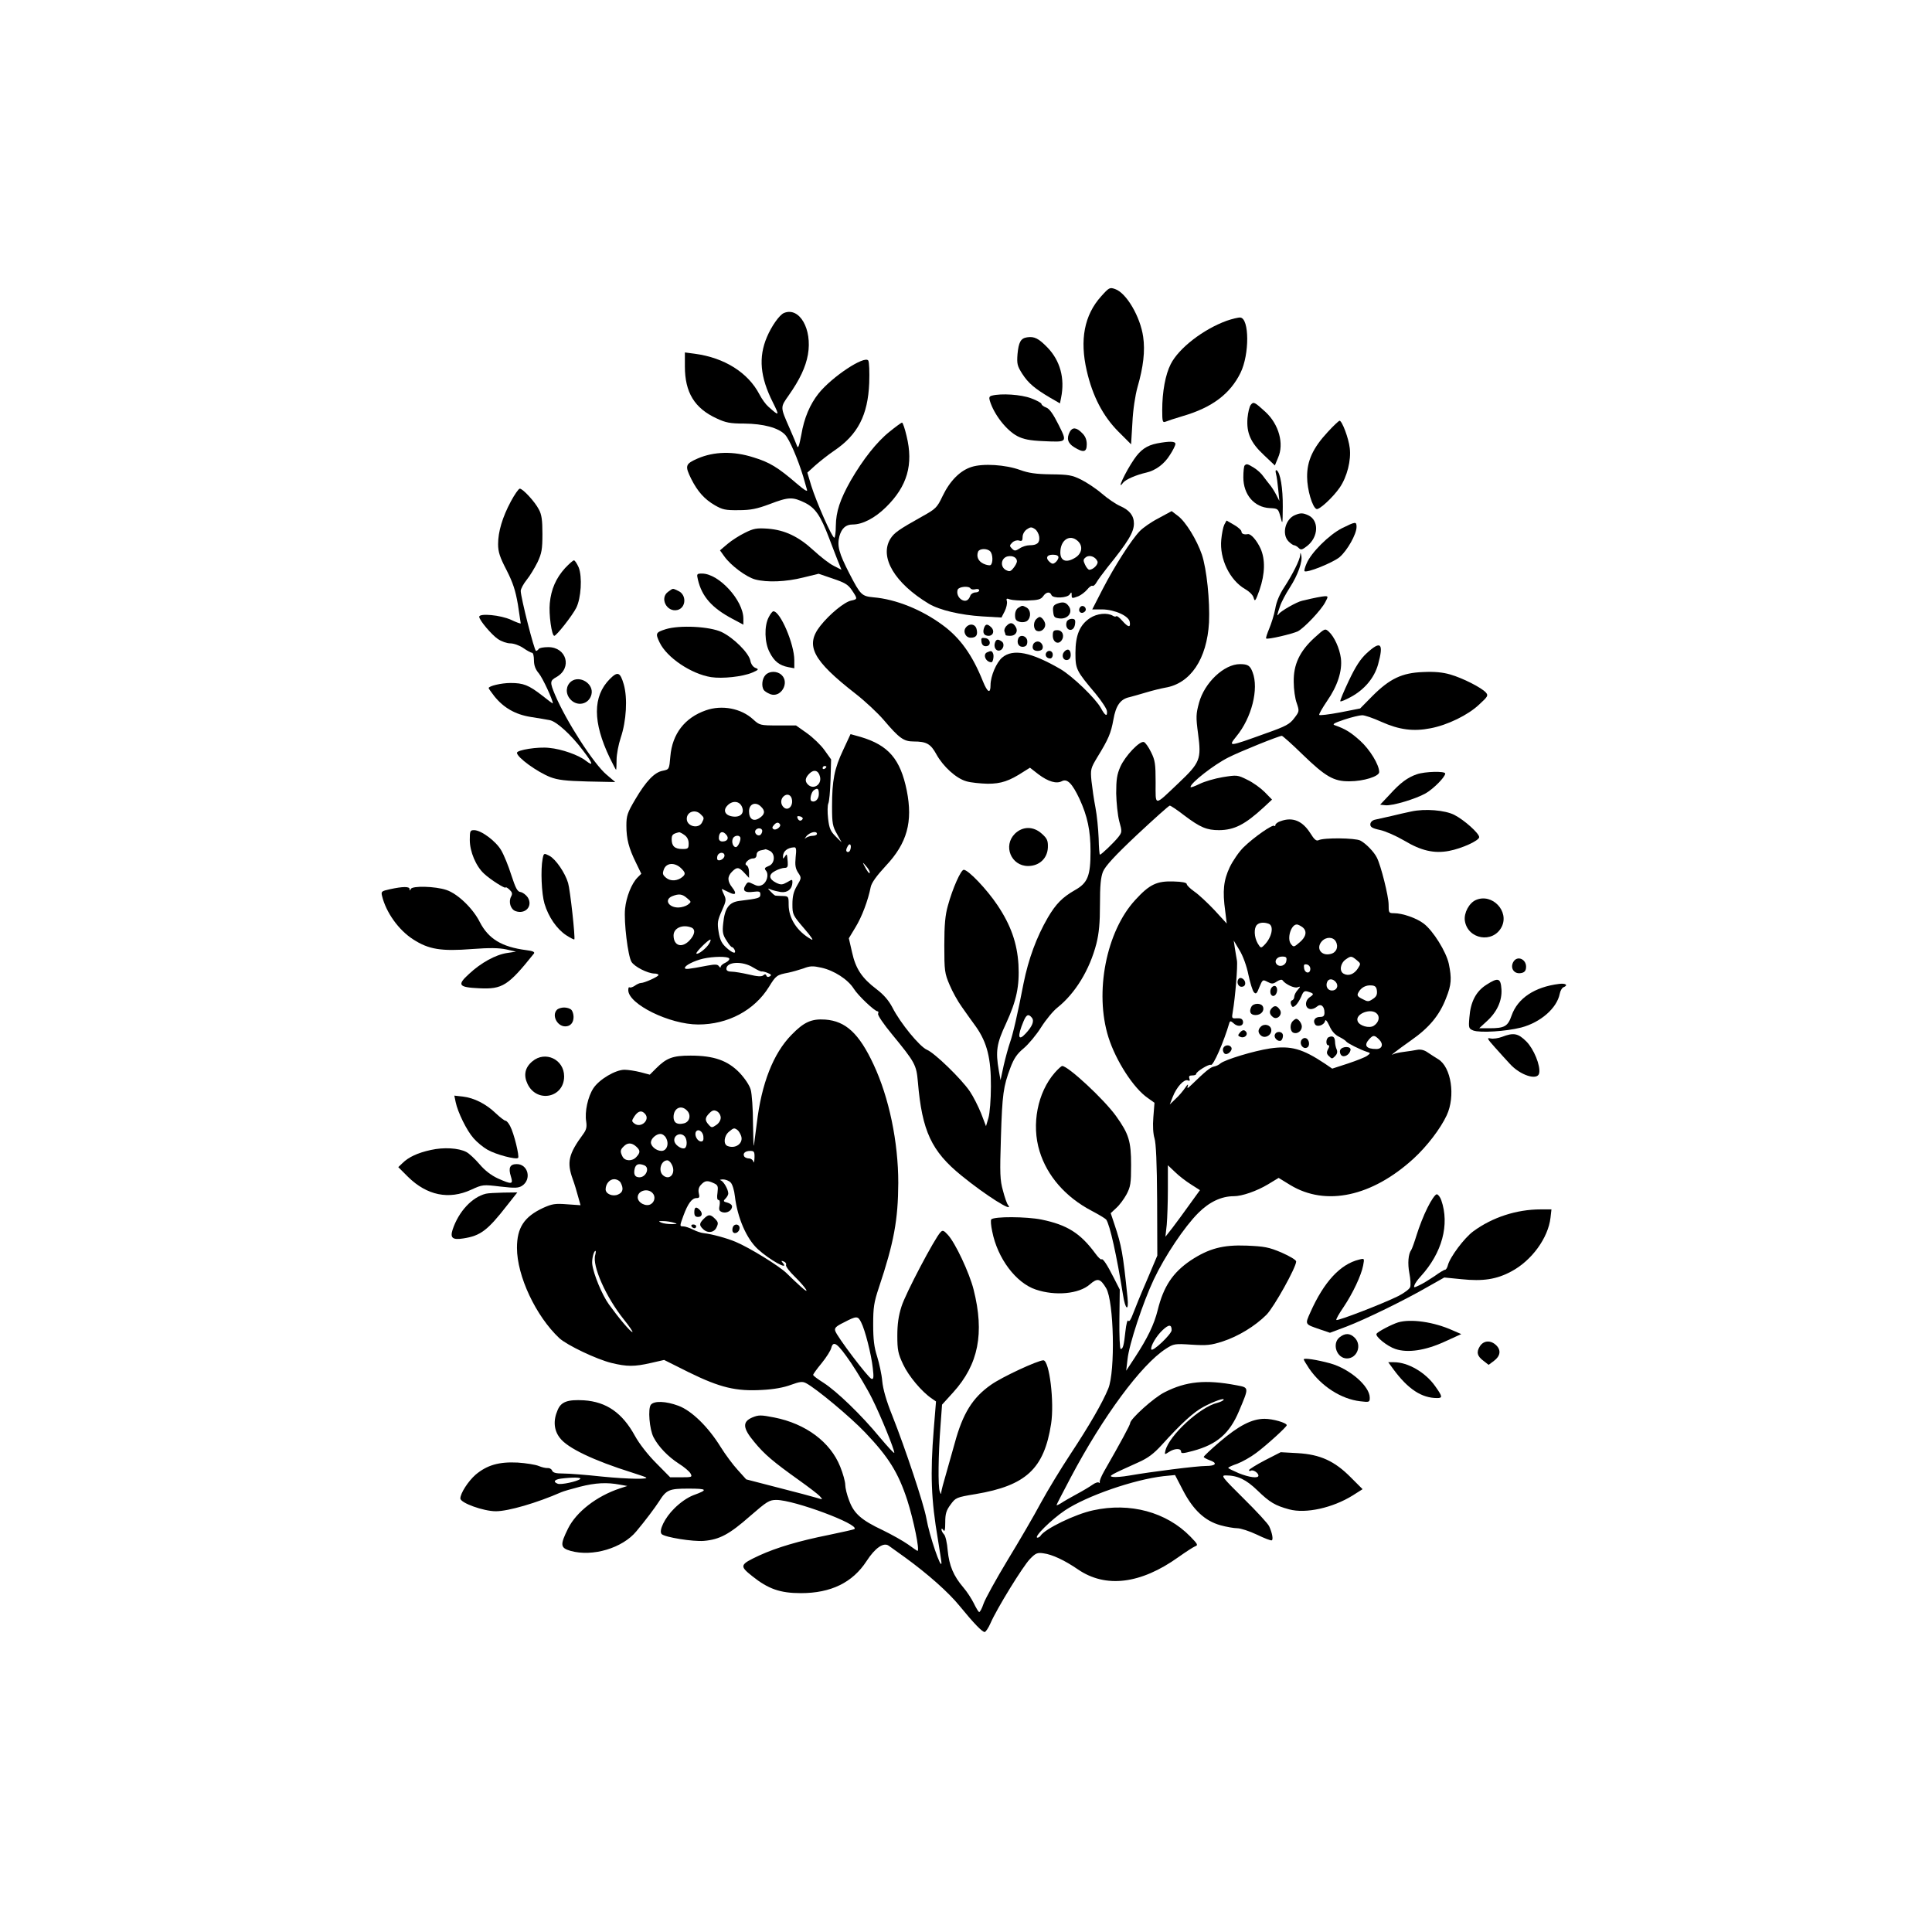 <?xml version="1.0" standalone="no"?>
<!DOCTYPE svg PUBLIC "-//W3C//DTD SVG 20010904//EN"
 "http://www.w3.org/TR/2001/REC-SVG-20010904/DTD/svg10.dtd">
<svg version="1.0" xmlns="http://www.w3.org/2000/svg"
 width="1024pt" height="1024pt" viewBox="0 0 1024 1024"
 preserveAspectRatio="xMidYMid meet">
<g transform="translate(0,1024) scale(0.1,-0.1)"
fill="#000000" stroke="none">
<path d="M5836 8669 c-89 -99 -114 -230 -76 -394 31 -135 86 -241 169 -324
l66 -66 7 115 c3 68 15 145 27 188 31 107 41 192 30 267 -15 106 -89 233 -149
253 -28 10 -32 8 -74 -39z"/>
<path d="M4155 8581 c-24 -10 -66 -70 -90 -127 -46 -108 -36 -213 31 -346 37
-74 35 -76 -24 -23 -13 11 -34 40 -47 65 -60 115 -185 194 -342 215 l-53 7 0
-74 c0 -138 51 -222 169 -276 47 -22 70 -27 146 -27 101 -1 181 -22 216 -59
23 -24 68 -129 96 -221 8 -27 17 -59 20 -70 5 -14 -12 -4 -53 31 -101 87 -145
114 -231 140 -106 34 -209 31 -295 -6 -66 -29 -69 -38 -34 -109 34 -67 70
-107 125 -139 40 -23 56 -27 126 -26 64 0 97 7 164 32 102 39 122 39 188 7 55
-28 82 -68 127 -186 13 -35 34 -88 45 -117 l21 -52 -41 21 c-23 11 -70 48
-106 81 -80 74 -153 109 -244 116 -59 4 -75 1 -121 -22 -29 -14 -71 -41 -92
-59 l-40 -34 23 -32 c34 -48 116 -109 163 -122 63 -17 164 -13 255 10 l82 20
76 -26 c62 -21 80 -31 100 -61 31 -46 31 -48 -3 -55 -36 -7 -115 -72 -164
-134 -82 -104 -42 -182 188 -361 50 -39 116 -101 147 -137 84 -99 107 -115
160 -115 68 0 90 -13 120 -68 36 -65 105 -128 159 -143 23 -7 75 -12 113 -13
71 0 114 14 192 65 l32 20 45 -35 c52 -39 96 -52 125 -36 28 14 54 -13 92 -93
43 -93 59 -170 59 -279 0 -131 -15 -168 -83 -206 -66 -38 -100 -72 -143 -145
-60 -103 -103 -220 -129 -349 -31 -161 -57 -273 -72 -314 -8 -23 -23 -77 -33
-120 l-17 -79 -9 50 c-18 104 -12 143 38 250 56 122 72 198 66 313 -7 113 -40
208 -111 314 -56 84 -155 188 -179 188 -15 0 -59 -98 -84 -190 -14 -49 -19
-101 -19 -210 0 -136 2 -149 28 -210 15 -36 44 -88 65 -117 20 -29 54 -76 75
-105 59 -84 80 -169 79 -316 0 -69 -6 -143 -13 -167 l-13 -44 -26 68 c-15 37
-41 89 -60 117 -45 66 -186 203 -227 220 -38 16 -141 141 -183 224 -20 38 -46
68 -84 97 -78 59 -111 109 -130 196 l-17 74 35 58 c34 55 67 143 81 214 5 23
31 59 80 112 113 120 144 233 111 399 -34 167 -97 240 -244 284 l-54 15 -39
-84 c-47 -99 -59 -162 -59 -300 0 -89 3 -105 26 -145 l25 -45 -32 32 c-27 27
-34 42 -40 95 -4 34 -3 70 1 79 5 9 10 65 12 125 l3 109 -35 49 c-19 27 -61
67 -93 90 l-58 41 -96 0 c-94 0 -97 1 -131 32 -64 59 -166 78 -251 48 -112
-39 -178 -125 -188 -244 -6 -69 -6 -69 -40 -76 -44 -8 -89 -55 -146 -152 -42
-71 -47 -86 -47 -139 0 -71 13 -120 51 -197 l28 -58 -20 -20 c-31 -31 -60
-103 -66 -166 -7 -69 15 -250 34 -281 16 -26 85 -61 121 -62 12 0 22 -3 22 -8
0 -8 -74 -42 -93 -42 -7 0 -22 -7 -33 -15 -12 -8 -24 -11 -28 -8 -3 3 -6 -3
-6 -15 0 -74 219 -182 371 -182 157 0 298 75 375 200 37 60 41 63 104 75 19 4
54 14 78 22 36 14 51 14 96 4 67 -15 140 -62 171 -111 23 -37 111 -120 126
-120 5 0 6 -6 3 -13 -3 -8 30 -56 73 -108 123 -150 130 -162 138 -254 22 -260
72 -367 231 -496 126 -103 281 -201 247 -156 -6 6 -18 41 -27 76 -16 56 -17
91 -11 280 7 233 13 272 50 371 19 51 36 75 71 104 25 21 67 71 92 111 26 41
65 88 87 105 94 75 170 199 206 338 14 56 19 110 19 208 0 100 4 144 16 174
12 29 61 83 180 195 91 85 169 155 174 155 5 0 40 -23 77 -52 85 -64 119 -78
185 -78 80 1 136 29 236 121 l44 41 -39 40 c-21 21 -62 51 -92 65 -52 26 -55
26 -130 14 -42 -7 -97 -23 -123 -36 -27 -13 -48 -21 -48 -16 0 21 124 118 200
156 58 30 269 115 284 115 4 0 54 -44 110 -99 121 -117 165 -143 248 -142 75
0 158 26 158 49 0 39 -50 120 -101 166 -49 44 -77 62 -134 82 -16 5 -4 12 50
30 39 13 81 23 94 23 13 1 59 -15 103 -35 94 -42 169 -52 260 -34 90 17 199
70 258 126 47 43 49 48 35 64 -24 26 -122 76 -188 95 -41 12 -85 16 -145 13
-111 -4 -176 -35 -268 -127 l-65 -66 -107 -21 c-59 -11 -108 -17 -110 -13 -2
4 17 37 42 74 55 79 81 159 73 226 -7 53 -35 115 -65 142 -19 17 -21 16 -75
-33 -79 -72 -112 -143 -110 -235 0 -38 7 -89 16 -112 14 -42 14 -44 -13 -79
-24 -32 -43 -43 -151 -81 -199 -72 -201 -72 -156 -16 81 98 120 252 86 340
-13 35 -25 43 -67 43 -84 0 -188 -98 -217 -205 -16 -59 -17 -75 -5 -164 18
-135 11 -153 -103 -261 -133 -126 -122 -126 -122 4 0 97 -3 117 -24 159 -13
27 -30 51 -38 54 -22 8 -99 -73 -125 -131 -18 -41 -22 -68 -22 -141 1 -49 8
-116 16 -147 16 -56 15 -59 -5 -85 -24 -30 -89 -92 -97 -93 -3 0 -6 39 -7 87
-2 49 -9 122 -17 163 -8 41 -17 104 -21 140 -6 62 -4 68 30 125 61 99 73 129
86 200 13 75 37 110 86 120 15 4 55 15 88 25 33 10 78 21 100 25 135 22 222
152 233 346 5 114 -12 282 -38 360 -27 78 -85 173 -126 204 l-34 26 -70 -38
c-39 -20 -83 -51 -99 -68 -46 -48 -135 -188 -196 -306 l-56 -109 53 0 c67 -1
142 -35 146 -67 5 -31 -8 -29 -40 7 -14 16 -28 27 -31 24 -3 -3 -11 -3 -18 2
-30 18 -84 13 -122 -12 -54 -36 -77 -90 -77 -185 0 -86 4 -94 107 -216 32 -39
59 -80 60 -92 3 -32 -10 -25 -32 16 -28 51 -150 169 -215 207 -155 90 -251
109 -308 61 -31 -26 -62 -99 -62 -146 0 -48 -16 -40 -40 19 -56 140 -121 231
-214 299 -111 82 -248 137 -366 147 -63 6 -69 12 -128 126 -56 109 -66 147
-53 198 12 42 34 62 70 62 53 0 118 34 177 92 113 111 146 226 109 377 -9 39
-20 71 -24 71 -4 0 -34 -22 -66 -48 -68 -54 -141 -147 -206 -259 -57 -101 -78
-165 -79 -240 0 -35 -4 -63 -8 -63 -12 0 -95 189 -122 275 l-21 70 43 39 c24
21 68 56 99 77 126 85 179 189 186 359 2 58 0 111 -5 119 -20 28 -191 -85
-263 -174 -46 -58 -77 -130 -92 -220 -11 -58 -17 -74 -22 -60 -4 11 -22 54
-40 95 -50 114 -50 110 -5 174 59 84 90 150 102 216 24 136 -45 255 -127 221z
m225 -2405 c0 -3 -4 -8 -10 -11 -5 -3 -10 -1 -10 4 0 6 5 11 10 11 6 0 10 -2
10 -4z m-34 -52 c11 -42 -34 -72 -64 -42 -17 17 -15 35 8 58 24 24 48 17 56
-16z m-6 -93 c0 -28 -22 -47 -40 -36 -10 6 0 48 14 57 20 14 26 8 26 -21z
m-142 -32 c4 -34 -22 -57 -43 -39 -18 15 -19 42 -3 58 19 19 43 10 46 -19z
m-266 -34 c15 -33 -5 -57 -45 -53 -42 4 -57 31 -33 57 26 29 64 27 78 -4z
m102 -1 c23 -22 20 -41 -9 -60 -32 -21 -55 -5 -55 36 0 40 36 53 64 24z m-320
-40 c19 -18 19 -20 6 -45 -19 -34 -80 -19 -80 21 0 38 46 53 74 24z m540 -25
c-8 -13 -21 -11 -27 5 -4 10 0 12 14 9 10 -3 16 -9 13 -14z m-120 -28 c8 -12
-21 -34 -34 -26 -8 5 -8 11 1 21 13 16 25 18 33 5z m-94 -35 c0 -8 -5 -18 -11
-22 -14 -8 -33 11 -25 25 10 16 36 13 36 -3z m-412 -22 c14 -10 22 -25 22 -45
0 -26 -3 -29 -33 -29 -40 0 -57 15 -57 51 0 25 6 30 40 38 3 0 16 -6 28 -15z
m222 1 c15 -18 5 -35 -21 -35 -12 0 -19 7 -19 18 0 33 20 42 40 17z m480 5 c0
-5 -10 -10 -23 -10 -13 0 -29 -6 -37 -12 -8 -7 -6 -3 4 10 19 22 56 30 56 12z
m-407 -17 c7 -12 -11 -53 -23 -53 -14 0 -24 26 -16 45 6 16 32 21 39 8z m583
-69 c-3 -8 -10 -12 -16 -9 -7 4 -6 14 2 28 12 24 24 8 14 -19z m-289 -38 c-4
-42 -1 -59 13 -81 19 -28 18 -29 -6 -70 -18 -31 -24 -56 -24 -98 0 -54 2 -58
62 -128 39 -45 53 -67 38 -58 -75 42 -120 111 -120 184 0 44 -1 45 -32 46 -18
1 -35 1 -38 2 -3 0 -14 9 -24 20 -19 20 -19 20 0 12 10 -4 34 -10 52 -13 36
-5 61 16 62 51 0 17 -1 17 -28 1 -25 -14 -33 -15 -58 -3 -40 20 -42 44 -5 63
16 9 39 16 49 16 16 0 19 6 17 33 -4 44 -4 44 -15 27 -9 -13 -10 -13 -10 0 0
28 23 47 59 49 11 1 13 -11 8 -53z m-136 34 c30 -17 26 -68 -7 -80 -22 -9 -24
-13 -14 -25 16 -20 5 -62 -20 -75 -15 -8 -27 -7 -48 4 -26 13 -29 13 -40 -5
-19 -29 -5 -42 39 -36 33 4 39 2 39 -13 0 -20 -7 -22 -111 -35 -55 -7 -78 -38
-86 -120 -5 -44 -2 -60 17 -89 12 -20 25 -36 30 -36 4 0 10 -7 14 -15 9 -23
-11 -18 -45 13 -24 22 -33 40 -40 82 -8 49 -6 62 17 113 24 54 24 59 10 88 -8
17 -12 29 -8 27 4 -2 19 -10 35 -17 36 -19 44 -8 18 25 -26 33 -27 58 -1 84
26 26 36 25 65 -6 l25 -27 0 31 c0 17 -6 32 -12 35 -19 6 9 37 33 37 12 0 19
7 19 19 0 12 8 21 23 24 12 2 23 5 25 6 2 0 12 -4 23 -9z m-241 -25 c0 -16
-27 -32 -37 -22 -3 4 -3 13 0 22 8 20 37 20 37 0z m770 -89 c0 -12 -14 5 -31
39 -8 16 -6 15 10 -4 12 -13 21 -28 21 -35z m-1002 24 c25 -24 27 -33 9 -48
-26 -22 -63 -24 -86 -5 -19 16 -21 22 -12 46 13 34 56 37 89 7z m33 -160 c24
-20 24 -20 5 -35 -11 -8 -34 -15 -51 -15 -52 0 -76 42 -32 60 35 14 53 12 78
-10z m23 -156 c23 -9 20 -37 -9 -68 -40 -43 -85 -30 -85 26 0 39 47 60 94 42z
m96 -83 c-13 -25 -61 -63 -69 -55 -6 5 63 74 74 74 3 0 1 -9 -5 -19z m105 -81
c3 -5 -5 -15 -19 -22 -14 -6 -26 -16 -26 -22 0 -6 -4 -5 -9 2 -7 11 -19 12
-62 4 -104 -20 -119 -21 -119 -12 0 13 50 38 97 49 53 12 131 13 138 1z m127
-48 c20 -12 40 -22 45 -21 4 1 19 -2 32 -8 19 -7 21 -12 11 -18 -9 -5 -15 -4
-18 4 -3 8 -8 9 -17 1 -9 -7 -31 -6 -76 5 -35 8 -76 15 -91 15 -18 0 -28 5
-28 15 0 38 85 43 142 7z m1477 -266 c14 -17 3 -45 -32 -83 -41 -45 -46 -17
-12 64 15 36 26 41 44 19z"/>
<path d="M6502 8540 c-124 -45 -254 -145 -297 -230 -28 -55 -45 -146 -45 -244
0 -61 2 -67 18 -61 9 4 51 18 92 30 154 45 250 117 305 229 48 98 47 288 -1
293 -10 1 -43 -7 -72 -17z"/>
<path d="M5443 8452 c-33 -5 -44 -26 -50 -89 -4 -52 -1 -63 25 -104 32 -50 67
-79 148 -127 l52 -30 6 30 c21 103 -5 197 -73 267 -47 48 -69 59 -108 53z"/>
<path d="M5257 8143 c-13 -3 -16 -10 -11 -26 22 -74 89 -159 147 -189 31 -16
65 -23 134 -26 132 -6 131 -8 83 88 -28 56 -48 84 -65 90 -14 5 -25 14 -25 19
0 5 -25 19 -55 30 -53 20 -158 27 -208 14z"/>
<path d="M6630 8095 c-8 -9 -15 -41 -18 -71 -6 -78 16 -130 87 -196 l58 -55
17 41 c33 74 4 177 -66 242 -59 54 -64 56 -78 39z"/>
<path d="M7037 7950 c-78 -84 -110 -153 -109 -238 0 -67 28 -162 50 -170 15
-5 88 63 123 114 39 57 61 145 53 209 -6 53 -41 145 -54 145 -4 0 -33 -27 -63
-60z"/>
<path d="M5670 7951 c-18 -35 -11 -60 23 -81 50 -31 67 -27 67 15 0 25 -8 44
-25 60 -29 30 -51 32 -65 6z"/>
<path d="M6133 7890 c-55 -11 -88 -34 -122 -84 -47 -68 -96 -175 -58 -124 14
17 69 41 122 53 49 11 96 45 126 94 16 24 29 51 29 58 0 15 -32 15 -97 3z"/>
<path d="M5149 7765 c-60 -19 -114 -73 -153 -154 -29 -61 -36 -68 -106 -107
-127 -71 -151 -88 -171 -120 -59 -97 23 -235 204 -344 57 -34 169 -60 283 -67
l102 -6 17 33 c9 18 14 41 12 52 -5 16 -2 18 16 11 12 -4 54 -7 92 -6 58 2 72
6 84 23 16 23 36 26 44 6 8 -19 85 -16 97 4 8 13 10 12 10 -2 0 -21 1 -21 36
-8 14 6 35 22 46 35 11 14 24 23 28 20 5 -3 14 5 21 17 7 13 33 48 58 80 110
136 141 187 141 233 0 42 -23 71 -73 93 -23 10 -67 40 -97 66 -30 26 -80 59
-110 74 -48 24 -68 27 -160 28 -80 1 -119 7 -163 23 -77 28 -197 36 -258 16z
m359 -370 c4 -32 -11 -45 -51 -45 -15 0 -39 -7 -53 -17 -22 -14 -27 -14 -40
-1 -14 14 -14 17 1 32 10 10 25 14 36 11 15 -5 19 -1 19 19 0 14 9 31 22 40
19 13 25 14 43 2 11 -7 21 -26 23 -41z m204 -22 c30 -27 23 -68 -15 -90 -46
-28 -77 -16 -77 29 0 66 50 99 92 61z m-464 -55 c15 -15 16 -64 2 -73 -5 -3
-22 0 -37 7 -28 13 -39 38 -29 64 7 17 47 19 64 2z m142 -53 c0 -7 -8 -23 -18
-35 -16 -20 -21 -21 -41 -11 -31 17 -26 63 9 72 27 6 50 -6 50 -26z m220 21
c0 -7 -7 -19 -15 -26 -12 -10 -18 -10 -30 0 -25 21 -18 40 15 40 19 0 30 -5
30 -14z m207 -22 c5 -15 -22 -43 -43 -44 -6 0 -16 12 -23 27 -11 23 -10 29 5
40 19 14 51 2 61 -23z m-673 -143 c3 -5 15 -7 26 -4 11 3 20 0 20 -6 0 -6 -9
-11 -20 -11 -11 0 -24 -8 -27 -17 -9 -25 -24 -33 -44 -23 -20 11 -30 35 -23
55 7 16 59 21 68 6z"/>
<path d="M6597 7773 c-4 -3 -7 -32 -7 -63 0 -92 58 -159 140 -163 44 -2 45 -3
57 -47 11 -43 11 -41 12 53 1 99 -13 182 -32 194 -6 4 -8 -3 -4 -18 4 -14 9
-52 12 -84 l6 -60 -18 35 c-10 19 -25 42 -33 51 -8 10 -23 29 -34 44 -10 15
-32 35 -50 46 -34 21 -39 22 -49 12z"/>
<path d="M2708 7583 c-45 -84 -68 -161 -68 -227 0 -41 9 -69 45 -138 34 -67
47 -107 60 -182 8 -53 15 -98 15 -100 0 -3 -24 6 -52 19 -54 25 -168 36 -168
16 0 -18 66 -96 99 -118 19 -13 48 -23 66 -23 18 0 49 -11 69 -25 20 -14 41
-25 46 -25 6 0 10 -18 10 -39 0 -28 8 -49 26 -70 20 -24 74 -140 74 -159 0 -2
-26 17 -57 42 -71 55 -99 66 -167 66 -49 0 -116 -16 -116 -27 0 -3 14 -22 30
-43 49 -61 111 -97 193 -110 40 -6 85 -14 101 -17 36 -7 113 -77 177 -162 52
-68 57 -86 14 -53 -38 30 -128 62 -194 68 -59 7 -171 -11 -171 -26 0 -24 106
-101 177 -129 40 -15 80 -20 197 -23 l147 -3 -46 39 c-68 57 -213 282 -273
423 -28 67 -28 75 8 95 84 48 53 158 -44 158 -25 0 -48 -4 -51 -10 -3 -5 -10
-10 -14 -10 -9 0 -81 284 -81 318 0 10 14 37 31 58 18 22 43 64 58 94 22 47
26 68 26 150 0 73 -4 103 -19 130 -21 41 -85 110 -101 110 -6 0 -27 -30 -47
-67z"/>
<path d="M6864 7510 c-52 -21 -72 -102 -34 -140 11 -11 24 -20 29 -20 5 0 16
-6 24 -14 12 -12 18 -11 45 10 61 48 64 136 6 163 -29 13 -41 13 -70 1z"/>
<path d="M6489 7459 c-6 -12 -13 -47 -16 -79 -10 -102 45 -215 126 -262 24
-14 43 -33 46 -48 6 -21 10 -15 31 44 29 85 31 161 5 219 -20 43 -51 79 -67
76 -21 -4 -34 2 -34 14 0 7 -18 23 -39 35 l-40 23 -12 -22z"/>
<path d="M7112 7440 c-68 -35 -163 -129 -187 -187 -9 -20 -13 -38 -11 -40 11
-12 151 45 186 74 41 35 90 122 90 160 0 30 -5 29 -78 -7z"/>
<path d="M6891 7297 c-1 -24 -41 -103 -84 -169 -24 -36 -42 -77 -48 -115 -6
-32 -21 -79 -32 -105 -11 -27 -19 -50 -16 -52 7 -7 139 24 168 38 34 18 124
113 145 154 16 30 16 32 -1 32 -16 -1 -55 -8 -121 -24 -29 -6 -114 -55 -124
-70 -12 -17 -9 -3 6 40 7 22 31 67 53 101 42 65 68 138 60 169 -4 17 -5 17 -6
1z"/>
<path d="M2995 7229 c-48 -53 -74 -112 -81 -186 -6 -57 10 -174 24 -173 12 1
96 108 116 148 26 51 33 165 13 215 -9 20 -20 37 -25 37 -5 0 -26 -19 -47 -41z"/>
<path d="M3699 7168 c21 -90 74 -150 183 -208 l58 -31 0 32 c0 97 -130 239
-219 239 -28 0 -29 -2 -22 -32z"/>
<path d="M3542 7104 c-48 -33 -8 -111 49 -97 46 12 49 81 4 101 -32 15 -26 15
-53 -4z"/>
<path d="M5602 7040 c-19 -8 -23 -16 -20 -42 3 -29 7 -33 35 -36 42 -4 70 31
49 63 -16 24 -32 27 -64 15z"/>
<path d="M5398 7019 c-11 -6 -18 -22 -18 -39 0 -23 5 -31 25 -36 15 -4 32 -1
40 6 21 18 19 57 -4 70 -23 12 -22 12 -43 -1z"/>
<path d="M5727 7024 c-14 -14 -7 -35 11 -32 9 2 17 10 17 17 0 16 -18 25 -28
15z"/>
<path d="M4074 6968 c-24 -46 -22 -134 5 -185 24 -48 52 -70 99 -79 l32 -6 0
43 c0 85 -74 259 -111 259 -5 0 -16 -14 -25 -32z"/>
<path d="M5492 6958 c-17 -17 -15 -55 4 -62 20 -8 44 10 44 33 0 17 -18 41
-30 41 -3 0 -11 -5 -18 -12z"/>
<path d="M5654 6945 c-9 -23 4 -47 23 -43 11 2 19 14 21 31 3 22 -1 27 -18 27
-11 0 -23 -7 -26 -15z"/>
<path d="M5336 6924 c-10 -9 -15 -23 -12 -31 3 -8 6 -17 6 -19 0 -2 11 -4 25
-4 29 0 43 25 28 48 -14 23 -29 25 -47 6z"/>
<path d="M5120 6915 c-18 -21 -3 -55 25 -55 29 0 39 14 31 46 -7 27 -37 32
-56 9z"/>
<path d="M5215 6910 c-8 -25 1 -40 25 -40 24 0 33 26 14 45 -21 20 -31 19 -39
-5z"/>
<path d="M3528 6905 c-53 -17 -55 -22 -32 -70 38 -80 167 -167 273 -184 60 -9
166 2 218 24 35 15 36 18 17 25 -13 5 -24 21 -27 39 -9 41 -88 120 -152 151
-64 30 -223 38 -297 15z"/>
<path d="M5580 6871 c0 -34 28 -50 46 -26 18 24 6 55 -22 55 -20 0 -24 -5 -24
-29z"/>
<path d="M5397 6856 c-10 -26 4 -47 27 -44 15 2 21 10 21 28 0 29 -38 41 -48
16z"/>
<path d="M5202 6838 c2 -15 10 -23 23 -23 30 0 27 39 -3 43 -20 3 -23 0 -20
-20z"/>
<path d="M5274 6835 c-9 -23 4 -47 23 -43 22 4 30 38 11 49 -19 13 -28 11 -34
-6z"/>
<path d="M5476 6824 c-8 -21 1 -34 24 -34 10 0 21 4 24 9 10 16 -5 41 -24 41
-10 0 -21 -7 -24 -16z"/>
<path d="M7244 6778 c-33 -30 -59 -70 -95 -146 -27 -57 -48 -107 -45 -109 3
-3 28 8 56 23 72 39 124 101 144 172 31 113 15 129 -60 60z"/>
<path d="M5640 6785 c-16 -19 -5 -47 17 -43 11 2 18 12 18 27 0 29 -17 37 -35
16z"/>
<path d="M5233 6783 c-26 -10 -9 -53 22 -53 8 0 14 32 9 45 -6 16 -11 17 -31
8z"/>
<path d="M5545 6780 c-8 -14 3 -30 21 -30 8 0 14 9 14 20 0 21 -24 28 -35 10z"/>
<path d="M4057 6662 c-18 -19 -22 -59 -9 -79 4 -6 19 -16 34 -22 57 -22 105
61 60 102 -24 22 -65 21 -85 -1z"/>
<path d="M3232 6641 c-91 -92 -91 -228 0 -418 17 -35 32 -63 33 -63 2 0 3 24
3 53 0 28 10 81 22 117 30 89 37 210 16 283 -19 65 -32 70 -74 28z"/>
<path d="M3027 6628 c-27 -22 -31 -61 -7 -91 36 -45 102 -32 115 23 13 56 -62
103 -108 68z"/>
<path d="M7509 6136 c-49 -17 -86 -44 -144 -108 l-50 -53 28 -3 c36 -4 160 33
213 63 42 24 104 87 104 105 0 14 -109 11 -151 -4z"/>
<path d="M7480 5939 c-25 -5 -72 -16 -105 -24 -33 -7 -71 -16 -85 -19 -16 -3
-26 -13 -27 -24 -1 -15 9 -22 51 -31 29 -6 87 -32 128 -56 90 -54 159 -70 238
-55 69 13 160 55 160 73 0 20 -79 91 -132 118 -49 25 -155 34 -228 18z"/>
<path d="M6788 5888 c-16 -5 -28 -15 -28 -20 0 -6 -3 -9 -6 -5 -9 9 -110 -62
-162 -113 -24 -23 -57 -71 -74 -106 -33 -70 -39 -126 -24 -234 l8 -65 -65 71
c-36 38 -84 83 -106 98 -23 16 -41 34 -41 40 0 8 -25 13 -70 14 -88 3 -127
-15 -202 -97 -155 -167 -218 -491 -143 -729 40 -126 134 -271 209 -322 l35
-25 -6 -76 c-4 -47 -1 -89 6 -112 8 -24 13 -132 14 -329 l1 -293 -55 -130
c-31 -71 -64 -152 -74 -179 -11 -30 -20 -44 -25 -36 -4 7 -11 -18 -15 -56 -8
-75 -13 -94 -25 -94 -5 0 -8 71 -7 158 l2 157 -31 61 c-37 73 -59 106 -66 99
-3 -3 -18 11 -33 32 -79 107 -149 151 -285 179 -80 16 -250 17 -266 1 -4 -4
-2 -32 5 -64 28 -143 126 -273 231 -308 104 -35 229 -23 286 27 41 36 56 32
87 -20 41 -70 49 -440 11 -532 -31 -76 -102 -198 -199 -345 -51 -77 -122 -194
-158 -260 -35 -66 -115 -203 -176 -303 -61 -101 -119 -206 -128 -232 -9 -27
-20 -47 -24 -44 -4 2 -17 24 -28 47 -12 24 -36 61 -55 83 -52 61 -75 115 -83
196 -3 40 -12 79 -20 86 -7 7 -13 19 -13 25 0 7 4 6 10 -3 7 -11 10 1 10 41 0
45 5 63 28 94 27 37 30 39 133 56 267 45 363 134 400 372 18 115 -9 337 -41
337 -31 -1 -219 -88 -278 -130 -97 -68 -149 -151 -192 -310 -13 -47 -34 -120
-46 -163 -13 -43 -24 -86 -25 -95 0 -14 -2 -13 -8 3 -10 24 -8 196 4 350 l8
110 59 65 c134 148 167 313 108 546 -22 87 -97 248 -137 290 -21 23 -27 25
-38 13 -30 -30 -187 -328 -207 -394 -16 -50 -22 -94 -22 -155 0 -75 4 -95 31
-152 29 -62 99 -145 151 -180 l23 -16 -12 -148 c-19 -236 -14 -372 22 -583 10
-62 19 -119 19 -125 -1 -40 -64 144 -80 236 -13 75 -113 374 -180 543 -32 79
-50 142 -54 185 -3 36 -16 94 -27 130 -16 49 -21 91 -21 170 0 90 4 117 30
195 80 239 102 359 103 555 0 218 -49 453 -131 628 -77 165 -148 230 -256 238
-73 5 -113 -13 -179 -81 -96 -98 -159 -257 -184 -470 -6 -49 -13 -101 -15
-115 -2 -14 -4 38 -5 115 0 77 -6 158 -12 179 -6 23 -31 60 -59 90 -63 65
-136 91 -260 91 -94 0 -127 -12 -183 -68 l-33 -33 -49 13 c-28 7 -66 13 -85
13 -48 0 -134 -51 -165 -98 -29 -44 -47 -125 -38 -177 4 -28 1 -43 -16 -66
-78 -106 -88 -149 -55 -240 9 -24 21 -65 28 -91 l13 -46 -72 5 c-63 5 -79 2
-126 -19 -101 -47 -139 -105 -139 -212 0 -149 100 -362 225 -479 41 -37 195
-111 276 -131 82 -20 122 -20 209 0 l70 16 132 -66 c165 -81 250 -101 387 -93
62 3 116 13 153 27 47 17 61 19 80 9 54 -28 236 -180 313 -261 125 -131 176
-213 224 -360 33 -103 67 -268 54 -268 -2 0 -24 15 -50 34 -27 19 -86 52 -133
75 -115 54 -154 89 -179 157 -12 30 -21 68 -21 84 0 17 -12 60 -27 97 -52 130
-182 227 -349 260 -72 14 -83 14 -117 0 -53 -23 -51 -56 11 -130 54 -66 102
-106 235 -201 52 -37 103 -76 112 -86 17 -19 17 -19 -16 -9 -19 6 -110 30
-204 54 l-170 44 -45 50 c-25 27 -65 81 -90 121 -66 107 -154 193 -224 219
-67 25 -128 27 -146 6 -17 -20 -8 -131 14 -173 26 -50 76 -102 133 -139 29
-18 57 -42 63 -53 10 -19 7 -20 -49 -20 l-59 0 -74 75 c-44 44 -90 103 -113
145 -67 122 -151 180 -270 188 -88 5 -122 -8 -140 -53 -24 -55 -19 -107 13
-147 40 -53 178 -119 382 -183 30 -10 62 -20 70 -24 34 -13 -91 -11 -231 3
-82 9 -173 16 -203 16 -40 0 -55 4 -60 16 -3 8 -14 14 -23 13 -10 -1 -31 4
-48 11 -16 7 -67 15 -111 18 -99 5 -162 -13 -223 -64 -40 -35 -81 -99 -81
-126 0 -24 123 -68 188 -68 66 0 217 44 347 101 11 5 56 18 99 29 82 21 143
24 211 11 l40 -7 -40 -13 c-123 -41 -230 -124 -274 -212 -43 -87 -42 -103 13
-119 117 -33 276 15 349 104 47 56 98 124 120 158 39 62 53 68 156 68 101 0
106 -6 26 -35 -31 -12 -69 -38 -101 -70 -51 -50 -84 -119 -67 -136 17 -17 167
-41 224 -36 83 7 135 35 244 131 90 78 102 86 140 86 94 0 440 -129 414 -154
-2 -3 -63 -16 -134 -31 -160 -32 -278 -67 -370 -109 -105 -49 -107 -55 -38
-110 85 -68 148 -90 258 -90 159 0 274 56 348 170 46 71 91 101 118 81 9 -7
48 -34 85 -61 120 -87 232 -186 291 -259 76 -93 119 -137 132 -137 5 0 20 21
31 47 34 78 172 302 209 340 30 31 39 35 72 30 46 -6 112 -37 182 -85 147
-101 333 -78 533 65 38 27 78 53 88 57 17 6 15 11 -25 52 -127 130 -320 182
-515 139 -95 -20 -257 -99 -279 -135 -3 -5 -11 -10 -16 -10 -24 0 73 96 146
145 116 77 365 163 522 181 l61 6 42 -81 c54 -104 116 -162 198 -185 32 -9 73
-16 90 -16 17 0 64 -15 104 -34 39 -19 75 -33 79 -30 8 5 2 39 -14 74 -6 14
-67 80 -135 147 -114 113 -122 123 -96 123 64 0 109 -22 169 -80 65 -63 94
-80 168 -100 88 -24 231 8 337 74 l52 33 -62 62 c-86 87 -162 122 -282 129
l-90 5 -84 -43 c-46 -24 -84 -48 -84 -52 0 -5 5 -6 10 -3 12 7 40 -12 40 -26
0 -16 -48 -10 -105 13 -30 13 -55 25 -55 28 0 3 21 13 48 22 26 10 71 35 100
57 54 40 162 138 162 147 0 13 -74 34 -117 34 -68 0 -137 -36 -238 -122 -47
-40 -85 -76 -85 -80 0 -3 14 -11 30 -17 45 -15 36 -31 -19 -31 -47 0 -286 -30
-407 -51 -34 -6 -72 -9 -85 -7 -26 4 -17 9 134 77 52 23 82 46 125 93 103 114
168 173 220 201 56 30 116 51 107 37 -3 -4 -17 -11 -32 -15 -93 -22 -256 -173
-276 -253 -5 -22 -5 -23 18 -8 30 20 65 21 65 2 0 -11 11 -10 63 4 127 34 194
92 244 211 54 128 54 124 -14 137 -163 31 -266 21 -380 -37 -57 -28 -183 -142
-183 -164 0 -9 -49 -100 -139 -257 -14 -25 -24 -49 -22 -55 1 -5 -1 -7 -5 -3
-4 4 -19 -1 -33 -11 -14 -10 -52 -33 -84 -50 -33 -18 -70 -39 -83 -48 -13 -8
-24 -13 -24 -10 0 3 34 68 75 146 172 325 374 598 504 682 42 27 47 28 137 22
80 -5 102 -3 164 17 83 27 172 81 233 142 40 41 157 251 157 282 0 8 -34 28
-77 47 -68 29 -92 33 -185 37 -126 5 -201 -15 -298 -79 -94 -64 -143 -137
-174 -263 -19 -76 -53 -147 -121 -251 l-46 -70 7 60 c8 79 82 302 139 423 59
125 163 280 236 353 59 59 123 89 189 89 43 0 121 27 181 63 l56 34 62 -38
c188 -114 433 -61 653 140 71 65 143 159 176 230 47 101 24 255 -45 297 -15 9
-41 26 -56 36 -18 13 -37 17 -55 14 -15 -3 -47 -8 -71 -11 -23 -3 -48 -8 -55
-12 -26 -14 14 17 93 73 96 67 151 133 186 225 28 70 30 103 14 181 -14 64
-83 175 -133 213 -38 29 -112 55 -158 55 -27 0 -28 2 -28 46 0 44 -41 207 -62
248 -15 31 -59 76 -88 91 -27 14 -193 16 -221 2 -12 -6 -23 3 -44 37 -42 66
-94 87 -157 64z m-64 -544 c30 -11 17 -73 -23 -113 -18 -18 -19 -17 -35 9 -19
33 -21 81 -4 98 13 13 37 15 62 6z m179 -18 c26 -20 21 -51 -15 -81 -30 -26
-32 -26 -46 -8 -22 29 1 104 32 103 6 0 19 -7 29 -14z m177 -76 c16 -29 3 -59
-27 -66 -50 -13 -80 30 -47 67 23 25 60 24 74 -1z m-463 -177 c9 -43 22 -84
29 -92 11 -12 16 -7 29 27 17 41 18 41 43 28 23 -12 29 -12 50 2 14 9 26 12
30 6 15 -21 62 -43 79 -37 17 6 17 5 1 -14 -10 -11 -18 -27 -18 -35 0 -9 -5
-18 -12 -20 -7 -3 -9 -12 -5 -22 6 -16 10 -16 24 -5 9 8 22 29 30 47 11 28 17
32 36 26 32 -10 33 -13 8 -30 -26 -19 -25 -57 2 -62 10 -2 26 3 36 12 21 19
41 4 41 -31 0 -18 -6 -23 -24 -23 -26 0 -39 -19 -26 -39 10 -17 48 -5 53 17 2
11 10 3 23 -25 12 -28 30 -48 51 -58 18 -9 35 -20 38 -25 6 -9 73 -43 110 -55
20 -6 20 -7 1 -21 -11 -8 -57 -26 -102 -41 l-83 -27 -38 26 c-120 80 -181 97
-292 81 -86 -13 -237 -59 -262 -79 -8 -8 -24 -15 -35 -17 -18 -3 -46 -26 -117
-95 -23 -22 -27 -24 -21 -7 3 11 -3 7 -14 -10 -11 -16 -33 -43 -51 -59 l-31
-30 16 41 c20 51 59 94 79 87 11 -5 13 -2 9 10 -4 12 0 16 15 16 12 0 21 3 21
8 0 12 68 54 78 48 12 -7 68 120 98 223 4 11 8 10 24 -4 23 -21 53 -13 48 12
-3 13 -12 17 -32 16 -28 -2 -28 -1 -22 35 13 74 27 246 22 271 -3 14 -7 44
-11 66 l-6 40 31 -52 c18 -29 38 -84 47 -130z m201 75 c-3 -25 -34 -36 -50
-20 -17 17 -1 42 27 42 22 0 26 -4 23 -22z m373 3 c22 -18 22 -19 6 -44 -20
-31 -50 -42 -75 -28 -25 13 -18 56 11 76 27 19 30 19 58 -4z m-246 -46 c0 -28
-29 -25 -33 3 -3 19 0 23 15 20 10 -2 18 -12 18 -23z m135 -70 c17 -20 5 -45
-20 -45 -23 0 -35 22 -26 45 7 19 30 19 46 0z m218 -47 c2 -20 -3 -31 -22 -43
-22 -15 -27 -15 -55 0 -26 13 -30 19 -21 35 14 26 40 40 70 37 19 -1 26 -9 28
-29z m2 -123 c15 -18 6 -46 -19 -62 -24 -15 -76 0 -85 24 -16 40 75 74 104 38z
m10 -135 c24 -24 16 -50 -15 -50 -54 0 -68 19 -38 52 21 23 28 23 53 -2z
m-3667 -378 c21 -23 12 -59 -18 -66 -35 -9 -55 3 -55 33 0 49 42 68 73 33z
m177 -36 c0 -14 -10 -30 -24 -39 -22 -15 -25 -15 -40 2 -21 23 -20 37 4 61 16
16 25 18 40 10 11 -6 20 -21 20 -34z m-400 19 c26 -31 -22 -75 -56 -51 -17 13
-17 15 -1 40 20 29 39 33 57 11z m487 -83 c7 -4 16 -19 21 -32 14 -39 -29 -71
-72 -54 -23 9 -19 53 7 75 25 21 28 22 44 11z m-179 -35 c2 -19 -1 -27 -12
-27 -18 0 -35 29 -29 48 9 23 38 8 41 -21z m-198 -8 c18 -32 4 -69 -24 -69
-27 0 -56 24 -56 45 0 20 28 45 50 45 11 0 24 -9 30 -21z m98 9 c14 -14 16
-54 2 -63 -13 -8 -46 11 -54 31 -12 32 27 57 52 32z m-256 -55 c22 -20 23 -31
1 -55 -21 -24 -60 -23 -73 1 -14 27 -13 37 6 55 20 21 43 20 66 -1z m627 -60
c-1 -21 -3 -30 -6 -20 -2 9 -13 17 -23 17 -10 0 -22 5 -25 10 -10 16 4 30 31
30 21 0 24 -4 23 -37z m-439 -34 c25 -45 -9 -89 -45 -59 -28 23 -12 80 22 80
7 0 17 -9 23 -21z m-146 -5 c32 -12 11 -64 -25 -64 -24 0 -32 16 -25 46 6 24
21 29 50 18z m2899 -102 l47 -30 -55 -76 c-30 -42 -71 -98 -91 -124 l-37 -47
7 64 c3 35 6 120 6 189 l0 126 38 -36 c20 -20 58 -49 85 -66z m-3023 9 c16
-31 12 -51 -14 -62 -28 -13 -66 3 -66 27 0 29 21 54 45 54 14 0 29 -8 35 -19z
m583 1 c9 -9 19 -42 22 -72 14 -116 62 -226 122 -281 61 -56 167 -115 133 -74
-11 13 -10 14 4 9 10 -4 15 -12 12 -19 -2 -7 18 -34 46 -61 61 -60 88 -104 32
-53 -21 19 -55 51 -74 70 -37 37 -195 135 -271 167 -45 19 -124 41 -169 46
-14 1 -39 10 -57 19 -18 9 -41 17 -52 17 -19 0 -19 1 1 56 24 65 45 94 70 94
15 0 17 5 12 25 -4 18 -1 32 11 45 21 23 34 25 68 9 22 -10 24 -16 20 -50 -4
-25 -2 -39 5 -39 7 0 9 -11 6 -29 -5 -24 -2 -30 15 -36 24 -7 51 9 51 31 0 8
-11 16 -25 20 -21 5 -23 8 -10 21 8 8 15 20 15 27 0 22 -25 65 -40 70 -8 2 -3
4 11 5 14 0 33 -7 42 -17z m-413 -57 c15 -17 10 -45 -10 -57 -25 -16 -70 7
-70 36 0 36 55 51 80 21z m110 -155 c23 -7 22 -8 -10 -8 -19 0 -44 3 -55 8
-17 7 -15 9 10 8 17 0 41 -4 55 -8z m-415 -171 c-18 -56 57 -225 152 -343 29
-36 49 -66 45 -66 -10 0 -70 71 -125 147 -36 50 -82 161 -88 213 -3 25 8 70
17 70 3 0 2 -9 -1 -21z m1409 -357 c21 -40 54 -170 62 -243 6 -50 4 -61 -7
-57 -17 5 -184 225 -192 254 -5 15 3 24 46 45 67 35 74 35 91 1z m1646 -42 c0
-21 -102 -118 -108 -102 -5 17 28 73 61 103 32 30 47 30 47 -1z m-1699 -174
c36 -54 87 -139 112 -190 46 -92 117 -267 117 -286 0 -6 -34 31 -77 82 -97
118 -228 244 -298 289 -30 19 -55 37 -55 42 0 4 20 32 45 62 25 31 48 67 51
81 11 42 34 24 105 -80z m-1436 -615 c-15 -13 -102 -32 -119 -25 -26 10 -18
22 17 27 63 8 111 7 102 -2z"/>
<path d="M6566 5053 c-14 -15 -5 -43 14 -43 13 0 20 7 20 19 0 19 -23 35 -34
24z"/>
<path d="M6740 5006 c-14 -18 -6 -50 13 -44 15 6 22 37 10 49 -6 6 -15 4 -23
-5z"/>
<path d="M6632 4903 c-13 -26 -4 -43 23 -43 28 0 48 22 39 44 -8 21 -51 21
-62 -1z"/>
<path d="M6742 4898 c-16 -16 -15 -33 4 -48 22 -19 54 12 38 37 -14 22 -27 26
-42 11z"/>
<path d="M6852 4828 c-17 -17 -15 -55 4 -62 20 -8 44 10 44 33 0 17 -18 41
-30 41 -3 0 -11 -5 -18 -12z"/>
<path d="M6682 4798 c-16 -16 -15 -33 2 -47 22 -18 58 4 54 32 -3 25 -37 34
-56 15z"/>
<path d="M6570 4765 c-10 -12 -9 -16 5 -21 19 -8 40 9 31 25 -10 15 -21 14
-36 -4z"/>
<path d="M6757 4756 c-7 -17 18 -40 33 -31 5 3 10 15 10 26 0 23 -35 27 -43 5z"/>
<path d="M7043 4743 c-16 -6 -17 -43 -3 -43 7 0 7 -7 -1 -21 -9 -17 -8 -25 5
-37 15 -15 17 -15 32 0 11 11 14 22 9 35 -5 10 -9 29 -9 42 -1 25 -12 33 -33
24z"/>
<path d="M6896 4724 c-8 -21 11 -45 30 -37 20 7 14 47 -7 51 -9 2 -19 -5 -23
-14z"/>
<path d="M6483 4684 c-3 -8 -1 -20 6 -27 14 -14 47 15 37 32 -10 16 -36 13
-43 -5z"/>
<path d="M7103 4674 c-3 -8 0 -21 6 -27 14 -14 44 2 49 27 5 22 -46 22 -55 0z"/>
<path d="M3680 3815 c0 -18 5 -25 20 -25 22 0 26 20 8 38 -19 19 -28 14 -28
-13z"/>
<path d="M3730 3780 c-24 -24 -25 -34 -4 -54 24 -24 59 -20 72 9 10 21 9 28
-8 45 -25 25 -35 25 -60 0z"/>
<path d="M3665 3740 c3 -5 10 -10 16 -10 5 0 9 5 9 10 0 6 -7 10 -16 10 -8 0
-12 -4 -9 -10z"/>
<path d="M3884 3735 c-3 -8 -3 -19 0 -24 10 -16 36 -1 36 20 0 22 -28 26 -36
4z"/>
<path d="M5379 5821 c-64 -64 -20 -171 70 -171 60 0 103 41 105 99 1 36 -4 47
-32 72 -45 41 -102 40 -143 0z"/>
<path d="M2490 5788 c0 -62 33 -140 76 -179 34 -32 114 -82 114 -73 0 4 9 -1
20 -11 15 -14 17 -22 9 -37 -15 -28 -3 -67 23 -77 53 -19 94 27 65 73 -9 13
-26 26 -38 28 -17 2 -26 20 -49 90 -15 48 -39 107 -54 132 -28 48 -106 106
-143 106 -21 0 -23 -4 -23 -52z"/>
<path d="M2876 5688 c-11 -57 -6 -184 10 -238 21 -70 65 -134 115 -167 22 -14
41 -24 43 -22 6 7 -22 263 -33 299 -16 54 -66 127 -99 144 -29 15 -30 15 -36
-16z"/>
<path d="M2067 5527 c-45 -10 -48 -12 -42 -36 21 -87 88 -181 165 -230 82 -53
148 -64 313 -51 93 7 142 6 180 -2 l52 -12 -47 -7 c-61 -9 -139 -52 -202 -111
-65 -59 -56 -71 54 -76 123 -6 153 13 290 184 6 8 -6 14 -40 18 -131 17 -201
60 -247 149 -36 72 -117 150 -177 170 -59 20 -182 23 -189 5 -4 -10 -6 -10 -6
0 -1 14 -35 14 -104 -1z"/>
<path d="M7823 5470 c-36 -15 -65 -69 -59 -110 15 -99 149 -122 195 -33 42 83
-50 180 -136 143z"/>
<path d="M8020 5140 c-16 -31 4 -62 38 -58 19 2 28 10 30 26 7 47 -47 72 -68
32z"/>
<path d="M7879 5021 c-56 -35 -85 -91 -91 -174 -5 -56 -3 -59 21 -69 36 -13
172 -5 254 16 102 27 189 102 204 179 3 16 12 31 19 34 28 11 13 23 -23 18
-129 -16 -219 -76 -251 -167 -20 -58 -37 -68 -118 -68 l-54 0 39 36 c55 49 83
110 79 171 -4 59 -17 64 -79 24z"/>
<path d="M2952 4888 c-29 -29 1 -88 44 -88 27 0 44 19 44 50 0 14 -5 31 -12
38 -7 7 -24 12 -38 12 -14 0 -31 -5 -38 -12z"/>
<path d="M7960 4744 c-19 -7 -46 -11 -60 -8 -21 5 -18 -1 24 -48 26 -29 61
-68 77 -85 56 -63 149 -92 157 -51 8 40 -29 129 -68 168 -44 44 -68 48 -130
24z"/>
<path d="M2822 4615 c-40 -33 -48 -74 -26 -120 49 -103 194 -74 194 40 0 90
-100 137 -168 80z"/>
<path d="M5591 4555 c-92 -105 -125 -275 -81 -417 40 -131 138 -243 275 -315
38 -20 73 -41 78 -47 20 -29 55 -188 89 -398 12 -81 32 -93 24 -15 -24 236
-32 276 -68 384 l-21 63 30 28 c17 15 41 48 54 72 21 40 24 58 24 155 0 127
-12 165 -80 260 -64 89 -254 265 -285 265 -5 0 -22 -16 -39 -35z"/>
<path d="M2415 4399 c11 -54 59 -152 95 -192 18 -21 51 -48 74 -61 43 -25 152
-54 162 -43 8 8 -22 131 -42 168 -8 16 -19 29 -25 29 -5 0 -29 18 -52 40 -51
49 -114 81 -174 88 l-45 5 7 -34z"/>
<path d="M2284 4145 c-70 -15 -119 -38 -151 -70 l-22 -21 52 -52 c100 -98 216
-122 334 -68 61 28 63 28 155 17 78 -9 96 -8 115 4 52 34 32 115 -28 115 -36
0 -46 -19 -31 -66 13 -42 5 -43 -69 -10 -35 16 -69 42 -97 75 -24 28 -55 57
-70 65 -42 22 -121 26 -188 11z"/>
<path d="M2575 3913 c-73 -18 -144 -94 -176 -190 -14 -44 -1 -56 56 -47 92 14
129 42 234 177 l53 67 -74 -1 c-40 -1 -82 -3 -93 -6z"/>
<path d="M7566 3839 c-20 -39 -45 -104 -57 -143 -12 -39 -25 -75 -29 -81 -16
-21 -20 -72 -10 -124 6 -30 8 -63 4 -73 -3 -10 -31 -31 -62 -47 -80 -40 -323
-134 -329 -127 -3 3 14 33 38 68 49 73 94 168 104 221 7 38 7 38 -21 31 -100
-24 -187 -118 -259 -280 -29 -65 -30 -62 51 -90 l53 -18 88 33 c99 38 305 138
433 212 l85 48 91 -9 c114 -12 186 -1 264 41 108 57 196 178 208 285 l5 44
-57 0 c-128 0 -256 -42 -357 -116 -48 -35 -124 -137 -135 -180 -3 -13 -10 -24
-15 -24 -5 0 -30 -15 -56 -34 -27 -18 -62 -40 -80 -48 -29 -14 -31 -14 -26 1
3 9 18 30 33 46 114 125 154 275 109 404 -6 17 -17 31 -24 31 -8 0 -30 -32
-49 -71z"/>
<path d="M7410 3231 c-35 -11 -107 -49 -114 -60 -9 -14 57 -67 100 -81 65 -22
158 -8 259 38 l90 41 -46 20 c-100 45 -222 62 -289 42z"/>
<path d="M7100 3152 c-42 -34 -15 -112 39 -112 54 0 81 70 41 110 -25 25 -51
25 -80 2z"/>
<path d="M7844 3105 c-20 -31 -15 -53 19 -78 l27 -21 28 21 c34 25 39 56 13
82 -29 29 -67 27 -87 -4z"/>
<path d="M6910 3035 c0 -3 13 -25 29 -49 65 -94 169 -161 270 -173 49 -6 51
-5 51 19 0 61 -106 153 -210 182 -70 19 -140 30 -140 21z"/>
<path d="M7385 2983 c78 -106 150 -153 232 -153 30 0 29 8 -11 64 -52 73 -144
126 -218 126 l-30 0 27 -37z"/>
</g>
</svg>
